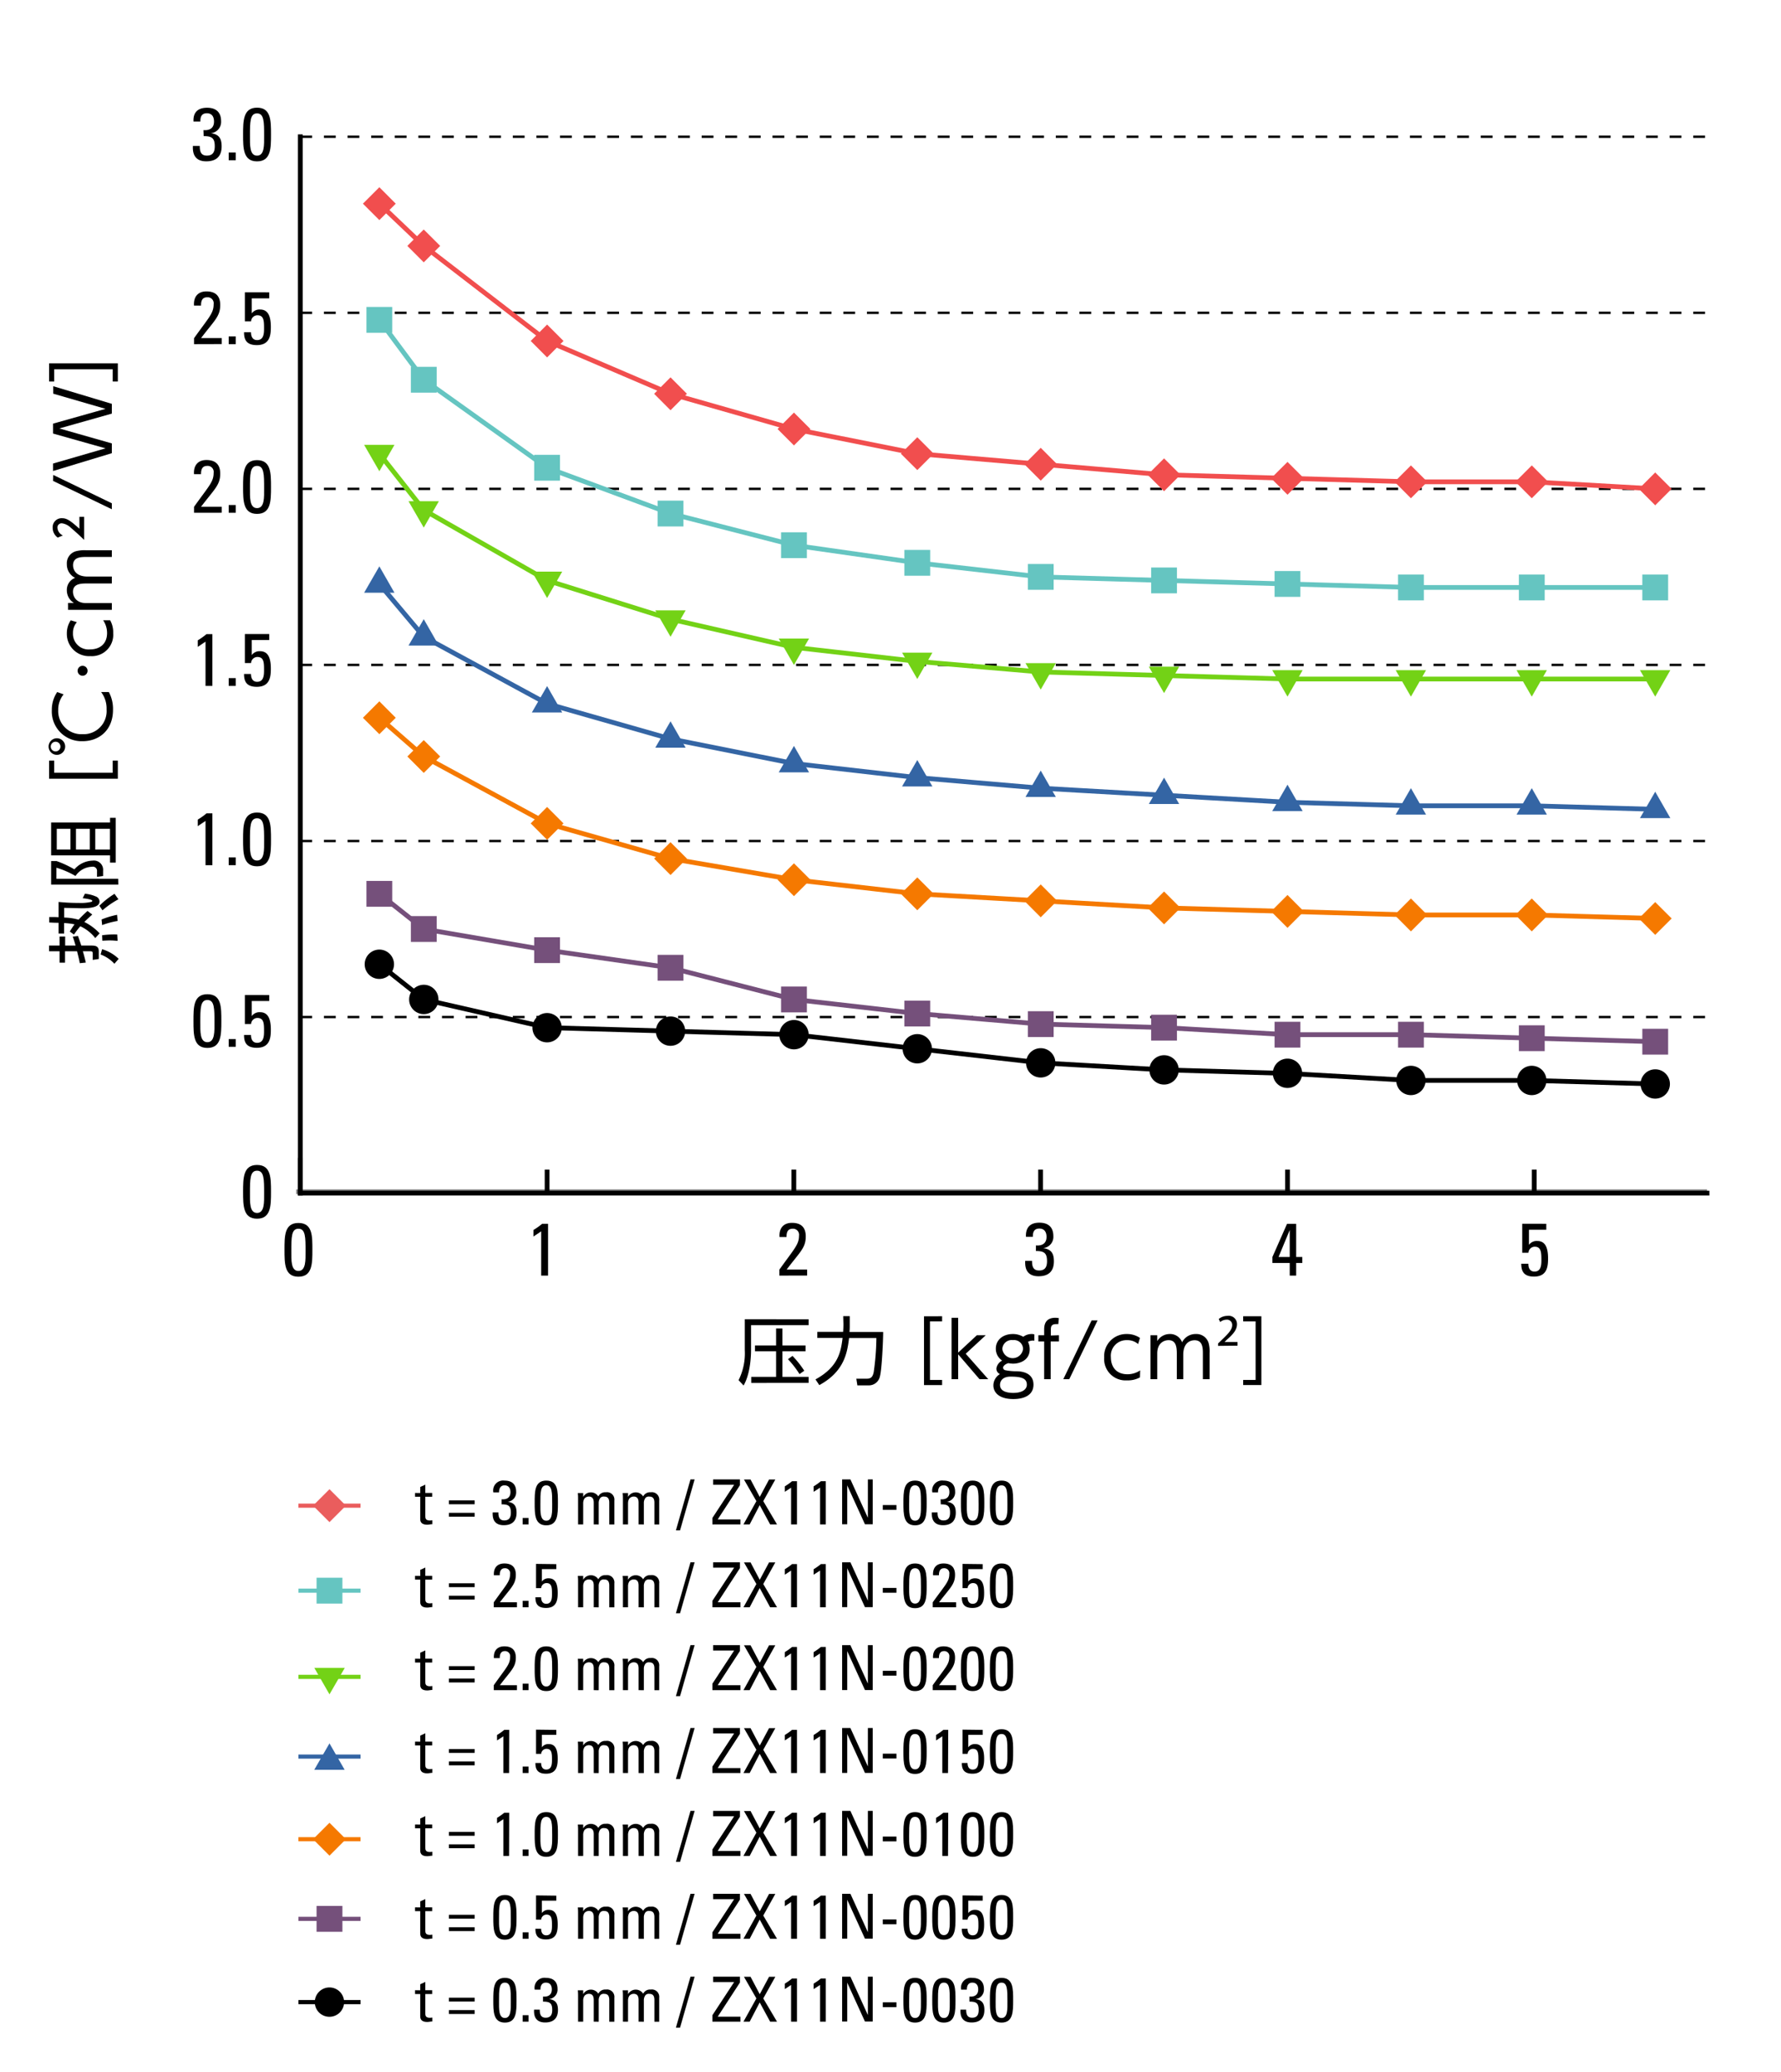 <svg xmlns="http://www.w3.org/2000/svg" viewBox="0 0 430 500"><defs><style>.cls-1,.cls-11,.cls-13,.cls-15,.cls-17,.cls-19,.cls-2,.cls-20,.cls-21,.cls-22,.cls-23,.cls-24,.cls-25,.cls-3,.cls-4,.cls-5,.cls-7,.cls-9{fill:none;}.cls-1,.cls-19,.cls-2,.cls-3,.cls-4,.cls-5{stroke:#000;}.cls-1,.cls-2{stroke-linecap:square;}.cls-1,.cls-19,.cls-2,.cls-20,.cls-21,.cls-22,.cls-23,.cls-24,.cls-25,.cls-3,.cls-4{stroke-miterlimit:10;}.cls-1,.cls-11,.cls-13,.cls-15,.cls-17,.cls-2,.cls-3,.cls-5,.cls-7,.cls-9{stroke-width:1.15px;}.cls-1{opacity:0.5;}.cls-4{stroke-width:0.57px;stroke-dasharray:2.85 2.85;}.cls-11,.cls-13,.cls-15,.cls-17,.cls-5,.cls-7,.cls-9{stroke-linejoin:bevel;}.cls-10,.cls-12,.cls-14,.cls-18,.cls-26,.cls-6{fill-rule:evenodd;}.cls-20,.cls-7{stroke:#75507b;}.cls-8{fill:#75507b;}.cls-21,.cls-9{stroke:#f57900;}.cls-10{fill:#f57900;}.cls-11,.cls-22{stroke:#3465a4;}.cls-12{fill:#3465a4;}.cls-13,.cls-23{stroke:#73d216;}.cls-14{fill:#73d216;}.cls-15,.cls-24{stroke:#65c5c1;}.cls-16{fill:#65c5c1;}.cls-17{stroke:#f14e4e;}.cls-18{fill:#f14e4e;}.cls-25{stroke:#ea5d5d;}.cls-26{fill:#ea5d5d;}</style></defs><g id="Graph"><path d="M75.42,301.62c0,3.26,0,6.47-3.37,6.47s-3.36-3.21-3.36-6.47-.06-6.5,3.36-6.5S75.42,298.26,75.42,301.62Zm-5.08.33c0,2.1-.12,4.75,1.71,4.75s1.72-2.65,1.72-4.75c0-3.37,0-5.44-1.72-5.44S70.34,298.58,70.34,302Z"/><path d="M132.32,307.82h-1.66V297.14l-1.87,1.26v-1.58a17.53,17.53,0,0,0,2.11-1.5h1.42Z"/><path d="M250.11,300.54c1.49.13,2.56-.47,2.56-2.07,0-1.13-.51-2-1.73-2-1.37,0-1.59,1-1.57,2h-1.66c-.12-2.12.9-3.42,3.23-3.42,2.12,0,3.38,1.06,3.38,3.24a2.73,2.73,0,0,1-2.47,2.9v0c2,.27,2.6,1.31,2.6,3.19,0,2.43-1.32,3.6-3.71,3.6-3.49,0-3.22-3-3.22-3.71h1.65c0,1.24.22,2.32,1.71,2.32s1.91-.92,1.91-2.25c0-2-.75-2.45-2.68-2.45Z"/><path d="M188.17,307.82v-1.44c3.66-5.12,4.74-6.05,4.74-8.21a1.45,1.45,0,0,0-1.55-1.66c-1.25,0-1.48,1-1.46,2h-1.69c-.15-2.07.9-3.42,3-3.42s3.33,1,3.33,3.28c0,2.79-1.4,3.73-4.62,8h4.95v1.44Z"/><path d="M307.21,304.77v-1.44l3.53-8h2.2v8h1.48v1.44h-1.48v3.05h-1.55v-3.05Zm4.18-1.44v-6.5h0l-2.7,6.5Z"/><path d="M373.33,295.32v1.44h-4.18v3.64l0,0a2.29,2.29,0,0,1,2-.93c1.78,0,2.61,1.33,2.61,4.21,0,2-.25,4.38-3.39,4.38-2.59,0-3.08-1.43-3.08-3.1H369c0,1,.38,1.89,1.48,1.89,1.56,0,1.67-1.53,1.67-2.76,0-1.81-.05-3.24-1.6-3.24a1.54,1.54,0,0,0-1.53,1.46h-1.5v-7Z"/><path d="M53.44,246.42c0,3.26,0,6.46-3.37,6.46s-3.36-3.2-3.36-6.46-.06-6.5,3.36-6.5S53.44,243.05,53.44,246.42Zm-5.08.32c0,2.11-.12,4.76,1.71,4.76s1.71-2.65,1.71-4.76c0-3.36,0-5.43-1.71-5.43S48.36,243.38,48.36,246.74Z"/><path d="M56.91,252.61H55.22v-1.87h1.69Z"/><path d="M65,240.12v1.44H60.78v3.64l0,0a2.29,2.29,0,0,1,2-.94c1.78,0,2.61,1.34,2.61,4.22,0,2-.25,4.37-3.39,4.37-2.59,0-3.08-1.42-3.08-3.09H60.6c0,1,.38,1.89,1.48,1.89,1.56,0,1.67-1.53,1.67-2.76,0-1.82,0-3.24-1.6-3.24a1.54,1.54,0,0,0-1.53,1.46h-1.5v-7Z"/><path d="M65.43,287.62c0,3.26,0,6.47-3.37,6.47s-3.37-3.21-3.37-6.47,0-6.5,3.37-6.5S65.43,284.26,65.43,287.62Zm-5.08.33c0,2.1-.13,4.75,1.71,4.75s1.71-2.65,1.71-4.75c0-3.37,0-5.44-1.71-5.44S60.35,284.58,60.35,288Z"/><path d="M51.28,208.78H49.62V198.1l-1.87,1.26v-1.58a16.19,16.19,0,0,0,2.11-1.5h1.42Z"/><path d="M56.91,208.78H55.22V206.9h1.69Z"/><path d="M65.43,202.58c0,3.26,0,6.47-3.37,6.47s-3.37-3.21-3.37-6.47,0-6.5,3.37-6.5S65.43,199.22,65.43,202.58Zm-5.08.33c0,2.1-.13,4.75,1.71,4.75s1.71-2.65,1.71-4.75c0-3.37,0-5.44-1.71-5.44S60.35,199.54,60.35,202.91Z"/><path d="M51.28,165.52H49.62V154.84l-1.87,1.26v-1.58a16.19,16.19,0,0,0,2.11-1.5h1.42Z"/><path d="M56.91,165.52H55.22v-1.88h1.69Z"/><path d="M65,153v1.44H60.78v3.64l0,0a2.31,2.31,0,0,1,2-.93c1.78,0,2.61,1.33,2.61,4.21,0,2-.25,4.38-3.39,4.38-2.59,0-3.08-1.42-3.08-3.1H60.6c0,1,.38,1.89,1.48,1.89,1.56,0,1.67-1.53,1.67-2.75,0-1.82,0-3.24-1.6-3.24A1.53,1.53,0,0,0,60.62,160h-1.5v-7Z"/><path d="M46.85,123.74V122.3c3.65-5.12,4.73-6,4.73-8.21A1.45,1.45,0,0,0,50,112.43c-1.25,0-1.48,1-1.46,2h-1.7c-.14-2.07.91-3.42,3-3.42s3.33,1,3.33,3.28c0,2.79-1.4,3.73-4.63,8h5v1.44Z"/><path d="M56.91,123.74H55.22v-1.87h1.69Z"/><path d="M65.43,117.54c0,3.26,0,6.47-3.37,6.47s-3.37-3.21-3.37-6.47,0-6.5,3.37-6.5S65.43,114.18,65.43,117.54Zm-5.08.33c0,2.1-.13,4.75,1.71,4.75s1.71-2.65,1.71-4.75c0-3.37,0-5.44-1.71-5.44S60.35,114.5,60.35,117.87Z"/><path d="M46.85,83.05V81.61c3.65-5.11,4.73-6,4.73-8.21A1.45,1.45,0,0,0,50,71.74c-1.25,0-1.48,1-1.46,2h-1.7c-.14-2.07.91-3.42,3-3.42s3.33,1,3.33,3.27c0,2.79-1.4,3.73-4.63,8h5v1.44Z"/><path d="M56.91,83.05H55.22V81.18h1.69Z"/><path d="M65,70.55V72H60.78v3.63l0,0a2.29,2.29,0,0,1,2-.94c1.78,0,2.61,1.33,2.61,4.22,0,2-.25,4.37-3.39,4.37-2.59,0-3.08-1.42-3.08-3.1H60.6c0,1,.38,1.89,1.48,1.89,1.56,0,1.67-1.53,1.67-2.75,0-1.82,0-3.24-1.6-3.24a1.54,1.54,0,0,0-1.53,1.46h-1.5v-7Z"/><path d="M49.12,31.4c1.49.12,2.55-.47,2.55-2.07,0-1.14-.5-2-1.72-2-1.37,0-1.59,1-1.57,2H46.72C46.6,27.27,47.62,26,50,26c2.12,0,3.38,1.06,3.38,3.24a2.73,2.73,0,0,1-2.47,2.9v0c2,.27,2.6,1.32,2.6,3.19,0,2.43-1.32,3.6-3.71,3.6-3.5,0-3.23-3-3.23-3.71h1.66c0,1.24.22,2.33,1.71,2.33s1.91-.92,1.91-2.26c0-2-.76-2.44-2.68-2.44Z"/><path d="M56.91,38.67H55.22V36.8h1.69Z"/><path d="M65.43,32.48c0,3.26,0,6.46-3.37,6.46s-3.37-3.2-3.37-6.46,0-6.5,3.37-6.5S65.43,29.11,65.43,32.48Zm-5.08.32c0,2.11-.13,4.76,1.71,4.76s1.71-2.65,1.71-4.76c0-3.36,0-5.44-1.71-5.44S60.35,29.44,60.35,32.8Z"/><line class="cls-1" x1="72.08" y1="287.59" x2="411.58" y2="287.59"/><line class="cls-2" x1="72.51" y1="287.92" x2="412.14" y2="287.92"/><line class="cls-3" x1="72.51" y1="287.92" x2="72.51" y2="279.42"/><line class="cls-3" x1="132.09" y1="287.92" x2="132.09" y2="282.25"/><line class="cls-3" x1="191.66" y1="287.92" x2="191.66" y2="282.25"/><line class="cls-3" x1="251.24" y1="287.92" x2="251.24" y2="282.25"/><line class="cls-3" x1="310.85" y1="287.92" x2="310.85" y2="282.25"/><line class="cls-3" x1="370.42" y1="287.92" x2="370.42" y2="282.25"/><line class="cls-2" x1="72.51" y1="287.92" x2="72.51" y2="33"/><line class="cls-4" x1="72.51" y1="245.43" x2="412.14" y2="245.43"/><line class="cls-4" x1="72.51" y1="202.95" x2="412.14" y2="202.95"/><line class="cls-4" x1="72.51" y1="160.46" x2="412.14" y2="160.46"/><line class="cls-4" x1="72.51" y1="117.97" x2="412.14" y2="117.97"/><line class="cls-4" x1="72.51" y1="75.49" x2="412.14" y2="75.49"/><line class="cls-4" x1="72.51" y1="33" x2="412.14" y2="33"/><polyline class="cls-5" points="91.59 232.69 102.31 241.18 132.09 247.98 161.89 248.83 191.69 249.68 221.47 253.08 251.27 256.48 281.05 258.18 310.85 259.03 340.65 260.73 369.83 260.73 399.63 261.58"/><path class="cls-6" d="M88.05,232.69a3.54,3.54,0,1,1,3.54,3.54,3.52,3.52,0,0,1-3.54-3.54Z"/><path class="cls-6" d="M98.78,241.18a3.54,3.54,0,1,1,3.53,3.54,3.53,3.53,0,0,1-3.53-3.54Z"/><path class="cls-6" d="M128.55,248a3.54,3.54,0,1,1,3.54,3.54,3.52,3.52,0,0,1-3.54-3.54Z"/><path class="cls-6" d="M158.35,248.83a3.54,3.54,0,1,1,3.54,3.54,3.53,3.53,0,0,1-3.54-3.54Z"/><path class="cls-6" d="M188.16,249.68a3.54,3.54,0,1,1,3.53,3.54,3.52,3.52,0,0,1-3.53-3.54Z"/><path class="cls-6" d="M217.93,253.08a3.54,3.54,0,1,1,3.54,3.54,3.52,3.52,0,0,1-3.54-3.54Z"/><path class="cls-6" d="M247.73,256.48a3.54,3.54,0,1,1,3.54,3.54,3.52,3.52,0,0,1-3.54-3.54Z"/><path class="cls-6" d="M277.51,258.18a3.54,3.54,0,1,1,3.53,3.54,3.52,3.52,0,0,1-3.53-3.54Z"/><path class="cls-6" d="M307.31,259a3.54,3.54,0,1,1,3.54,3.54,3.52,3.52,0,0,1-3.54-3.54Z"/><path class="cls-6" d="M337.11,260.73a3.54,3.54,0,1,1,3.54,3.54,3.52,3.52,0,0,1-3.54-3.54Z"/><path class="cls-6" d="M366.29,260.73a3.54,3.54,0,1,1,3.54,3.54,3.52,3.52,0,0,1-3.54-3.54Z"/><path class="cls-6" d="M396.1,261.58a3.54,3.54,0,1,1,3.53,3.54,3.52,3.52,0,0,1-3.53-3.54Z"/><polyline class="cls-7" points="91.59 215.69 102.31 224.19 132.09 229.29 161.89 233.54 191.69 241.18 221.47 244.58 251.27 247.13 281.05 247.98 310.85 249.68 340.65 249.68 369.83 250.53 399.63 251.38"/><rect class="cls-8" x="88.47" y="212.58" width="6.23" height="6.23"/><rect class="cls-8" x="99.2" y="221.07" width="6.23" height="6.23"/><rect class="cls-8" x="128.97" y="226.17" width="6.23" height="6.23"/><rect class="cls-8" x="158.78" y="230.42" width="6.23" height="6.23"/><rect class="cls-8" x="188.58" y="238.07" width="6.23" height="6.23"/><rect class="cls-8" x="218.35" y="241.47" width="6.23" height="6.23"/><rect class="cls-8" x="248.16" y="244.02" width="6.23" height="6.23"/><rect class="cls-8" x="277.93" y="244.87" width="6.23" height="6.23"/><rect class="cls-8" x="307.73" y="246.57" width="6.23" height="6.23"/><rect class="cls-8" x="337.54" y="246.57" width="6.23" height="6.23"/><rect class="cls-8" x="366.72" y="247.42" width="6.23" height="6.23"/><rect class="cls-8" x="396.52" y="248.26" width="6.23" height="6.23"/><polyline class="cls-9" points="91.59 173.21 102.31 182.55 132.09 198.7 161.89 207.19 191.69 212.29 221.47 215.69 251.27 217.39 281.05 219.09 310.85 219.94 340.65 220.79 369.83 220.79 399.63 221.64"/><polygon class="cls-10" points="91.59 169.24 95.55 173.21 91.59 177.17 87.62 173.21 91.59 169.24 91.59 169.24"/><polygon class="cls-10" points="102.31 178.59 106.28 182.55 102.31 186.52 98.35 182.55 102.31 178.59 102.31 178.59"/><polygon class="cls-10" points="132.09 194.73 136.05 198.7 132.09 202.66 128.13 198.7 132.09 194.73 132.09 194.73"/><polygon class="cls-10" points="161.89 203.23 165.85 207.19 161.89 211.16 157.93 207.19 161.89 203.23 161.89 203.23"/><polygon class="cls-10" points="191.69 208.33 195.66 212.29 191.69 216.26 187.73 212.29 191.69 208.33 191.69 208.33"/><polygon class="cls-10" points="221.47 211.73 225.43 215.69 221.47 219.66 217.5 215.69 221.47 211.73 221.47 211.73"/><polygon class="cls-10" points="251.27 213.43 255.23 217.39 251.27 221.36 247.31 217.39 251.27 213.43 251.27 213.43"/><polygon class="cls-10" points="281.05 215.13 285.01 219.09 281.05 223.06 277.08 219.09 281.05 215.13 281.05 215.13"/><polygon class="cls-10" points="310.85 215.97 314.81 219.94 310.85 223.91 306.88 219.94 310.85 215.97 310.85 215.97"/><polygon class="cls-10" points="340.65 216.82 344.61 220.79 340.65 224.76 336.69 220.79 340.65 216.82 340.65 216.82"/><polygon class="cls-10" points="369.83 216.82 373.79 220.79 369.83 224.76 365.87 220.79 369.83 216.82 369.83 216.82"/><polygon class="cls-10" points="399.63 217.68 403.6 221.64 399.63 225.6 395.67 221.64 399.63 217.68 399.63 217.68"/><polyline class="cls-11" points="91.59 140.92 102.31 153.66 132.09 169.81 161.89 178.3 191.69 184.25 221.47 187.65 251.27 190.2 281.05 191.9 310.85 193.6 340.65 194.45 369.83 194.45 399.63 195.3"/><polygon class="cls-12" points="91.59 136.67 95.24 143.04 87.91 143.04 91.59 136.67 91.59 136.67"/><polygon class="cls-12" points="102.31 149.41 105.96 155.79 98.63 155.79 102.31 149.41 102.31 149.41"/><polygon class="cls-12" points="132.09 165.56 135.74 171.93 128.41 171.93 132.09 165.56 132.09 165.56"/><polygon class="cls-12" points="161.89 174.06 165.54 180.43 158.21 180.43 161.89 174.06 161.89 174.06"/><polygon class="cls-12" points="191.69 180 195.34 186.38 188.01 186.38 191.69 180 191.69 180"/><polygon class="cls-12" points="221.47 183.4 225.12 189.78 217.79 189.78 221.47 183.4 221.47 183.4"/><polygon class="cls-12" points="251.27 185.95 254.92 192.32 247.59 192.32 251.27 185.95 251.27 185.95"/><polygon class="cls-12" points="281.05 187.65 284.7 194.02 277.37 194.02 281.05 187.65 281.05 187.65"/><polygon class="cls-12" points="310.85 189.35 314.5 195.72 307.17 195.72 310.85 189.35 310.85 189.35"/><polygon class="cls-12" points="340.65 190.2 344.3 196.57 336.97 196.57 340.65 190.2 340.65 190.2"/><polygon class="cls-12" points="369.83 190.2 373.48 196.57 366.15 196.57 369.83 190.2 369.83 190.2"/><polygon class="cls-12" points="399.63 191.05 403.28 197.42 395.95 197.42 399.63 191.05 399.63 191.05"/><polyline class="cls-13" points="91.59 109.48 102.31 123.07 132.09 140.07 161.89 149.41 191.69 156.21 221.47 159.61 251.27 162.16 281.05 163.01 310.85 163.86 340.65 163.86 369.83 163.86 399.63 163.86"/><polygon class="cls-14" points="91.59 113.72 95.24 107.35 87.91 107.35 91.59 113.72 91.59 113.72"/><polygon class="cls-14" points="102.31 127.32 105.96 120.95 98.63 120.95 102.31 127.32 102.31 127.32"/><polygon class="cls-14" points="132.09 144.31 135.74 137.94 128.41 137.94 132.09 144.31 132.09 144.31"/><polygon class="cls-14" points="161.89 153.66 165.54 147.29 158.21 147.29 161.89 153.66 161.89 153.66"/><polygon class="cls-14" points="191.69 160.46 195.34 154.09 188.01 154.09 191.69 160.46 191.69 160.46"/><polygon class="cls-14" points="221.47 163.86 225.12 157.49 217.79 157.49 221.47 163.86 221.47 163.86"/><polygon class="cls-14" points="251.27 166.41 254.92 160.03 247.59 160.03 251.27 166.41 251.27 166.41"/><polygon class="cls-14" points="281.05 167.26 284.7 160.88 277.37 160.88 281.05 167.26 281.05 167.26"/><polygon class="cls-14" points="310.85 168.11 314.5 161.73 307.17 161.73 310.85 168.11 310.85 168.11"/><polygon class="cls-14" points="340.65 168.11 344.3 161.73 336.97 161.73 340.65 168.11 340.65 168.11"/><polygon class="cls-14" points="369.83 168.11 373.48 161.73 366.15 161.73 369.83 168.11 369.83 168.11"/><polygon class="cls-14" points="399.63 168.11 403.28 161.73 395.95 161.73 399.63 168.11 399.63 168.11"/><polyline class="cls-15" points="91.59 77.19 102.31 91.63 132.09 112.88 161.89 123.92 191.69 131.57 221.47 135.82 251.27 139.22 281.05 140.07 310.85 140.92 340.65 141.76 369.83 141.76 399.63 141.76"/><rect class="cls-16" x="88.47" y="74.07" width="6.23" height="6.23"/><rect class="cls-16" x="99.2" y="88.52" width="6.23" height="6.23"/><rect class="cls-16" x="128.97" y="109.76" width="6.23" height="6.23"/><rect class="cls-16" x="158.78" y="120.81" width="6.23" height="6.23"/><rect class="cls-16" x="188.58" y="128.45" width="6.23" height="6.23"/><rect class="cls-16" x="218.35" y="132.7" width="6.23" height="6.23"/><rect class="cls-16" x="248.16" y="136.1" width="6.23" height="6.23"/><rect class="cls-16" x="277.93" y="136.95" width="6.23" height="6.23"/><rect class="cls-16" x="307.73" y="137.8" width="6.23" height="6.23"/><rect class="cls-16" x="337.54" y="138.65" width="6.23" height="6.23"/><rect class="cls-16" x="366.72" y="138.65" width="6.23" height="6.23"/><rect class="cls-16" x="396.52" y="138.65" width="6.23" height="6.23"/><polyline class="cls-17" points="91.59 49.15 102.31 59.34 132.09 82.28 161.89 95.03 191.69 103.53 221.47 109.48 251.27 112.03 281.05 114.57 310.85 115.42 340.65 116.27 369.83 116.27 399.63 117.97"/><polygon class="cls-18" points="91.59 45.18 95.55 49.15 91.59 53.11 87.62 49.15 91.59 45.18 91.59 45.18"/><polygon class="cls-18" points="102.31 55.38 106.28 59.34 102.31 63.31 98.35 59.34 102.31 55.38 102.31 55.38"/><polygon class="cls-18" points="132.09 78.32 136.05 82.28 132.09 86.25 128.13 82.28 132.09 78.32 132.09 78.32"/><polygon class="cls-18" points="161.89 91.06 165.85 95.03 161.89 99 157.93 95.03 161.89 91.06 161.89 91.06"/><polygon class="cls-18" points="191.69 99.56 195.66 103.53 191.69 107.49 187.73 103.53 191.69 99.56 191.69 99.56"/><polygon class="cls-18" points="221.47 105.51 225.43 109.48 221.47 113.44 217.5 109.48 221.47 105.51 221.47 105.51"/><polygon class="cls-18" points="251.27 108.06 255.23 112.03 251.27 115.99 247.31 112.03 251.27 108.06 251.27 108.06"/><polygon class="cls-18" points="281.05 110.61 285.01 114.57 281.05 118.54 277.08 114.57 281.05 110.61 281.05 110.61"/><polygon class="cls-18" points="310.85 111.46 314.81 115.42 310.85 119.39 306.88 115.42 310.85 111.46 310.85 111.46"/><polygon class="cls-18" points="340.65 112.31 344.61 116.27 340.65 120.24 336.69 116.27 340.65 112.31 340.65 112.31"/><polygon class="cls-18" points="369.83 112.31 373.79 116.27 369.83 120.24 365.87 116.27 369.83 112.31 369.83 112.31"/><polygon class="cls-18" points="399.63 114.01 403.6 117.97 399.63 121.94 395.67 117.97 399.63 114.01 399.63 114.01"/><line class="cls-19" x1="72.05" y1="483.14" x2="87.05" y2="483.14"/><path class="cls-6" d="M76,483.14a3.54,3.54,0,1,1,3.54,3.54A3.52,3.52,0,0,1,76,483.14Z"/><line class="cls-20" x1="72.05" y1="463.05" x2="87.05" y2="463.05"/><rect class="cls-8" x="76.43" y="459.93" width="6.24" height="6.24"/><line class="cls-21" x1="72.04" y1="443.83" x2="87.04" y2="443.83"/><polygon class="cls-10" points="79.55 439.86 83.52 443.83 79.55 447.8 75.58 443.83 79.55 439.86 79.55 439.86"/><line class="cls-22" x1="72.05" y1="423.89" x2="87.05" y2="423.89"/><polygon class="cls-12" points="79.55 420.7 83.21 427.08 75.87 427.08 79.55 420.7 79.55 420.7"/><line class="cls-23" x1="87.05" y1="404.65" x2="72.05" y2="404.65"/><polygon class="cls-14" points="79.55 408.87 75.89 402.49 83.24 402.49 79.55 408.87 79.55 408.87"/><line class="cls-24" x1="72.05" y1="383.85" x2="87.05" y2="383.85"/><rect class="cls-16" x="76.43" y="380.73" width="6.24" height="6.24"/><line class="cls-25" x1="72.04" y1="363.34" x2="87.04" y2="363.34"/><polygon class="cls-26" points="79.55 359.37 83.52 363.34 79.55 367.31 75.58 363.34 79.55 359.37 79.55 359.37"/><path d="M101.46,360.29v-1.46l1.23-.56v2h1.65v.92h-1.65v4.64c0,.48,0,1.09,1.12,1.09l.56-.06v.95c-.41,0-.81.12-1.22.12-1.17,0-1.69-.48-1.69-1.35v-5.39h-1.25v-.92Z"/><path d="M114.6,363h-6.21v-.93h6.21Zm0,3h-6.21v-.93h6.21Z"/><path d="M121.11,361.8c1.24.1,2.13-.39,2.13-1.73,0-.94-.42-1.63-1.44-1.63s-1.32.85-1.31,1.69h-1.38a2.4,2.4,0,0,1,2.69-2.84c1.77,0,2.82.88,2.82,2.69a2.28,2.28,0,0,1-2.06,2.42v0c1.64.22,2.16,1.09,2.16,2.65,0,2-1.09,3-3.09,3-2.91,0-2.68-2.5-2.68-3.09h1.38c0,1,.18,1.94,1.42,1.94s1.59-.77,1.59-1.88c0-1.67-.63-2-2.23-2Z"/><path d="M127.6,367.86h-1.41V366.3h1.41Z"/><path d="M134.7,362.7c0,2.71,0,5.38-2.81,5.38s-2.8-2.67-2.8-5.38-.05-5.41,2.8-5.41S134.7,359.89,134.7,362.7Zm-4.23.27c0,1.75-.11,4,1.42,4s1.43-2.21,1.43-4c0-2.8,0-4.53-1.43-4.53S130.47,360.17,130.47,363Z"/><path d="M143.35,367.86v-5.25c0-.77-.21-1.47-1.2-1.47a1.41,1.41,0,0,0-1.06.51,2.19,2.19,0,0,0-.29,1.11v5.1h-1.23v-6c0-.53,0-1.05-.07-1.57h1.3v.94h0a2.13,2.13,0,0,1,3.66-.12,1.82,1.82,0,0,1,1.8-1,1.79,1.79,0,0,1,2.07,2v5.76h-1.23v-5.25c0-.77-.21-1.47-1.2-1.47a1.12,1.12,0,0,0-.93.28,2,2,0,0,0-.42,1.34v5.1Z"/><path d="M154.18,367.86v-5.25c0-.77-.21-1.47-1.2-1.47a1.41,1.41,0,0,0-1.06.51,2.19,2.19,0,0,0-.29,1.11v5.1H150.4v-6c0-.53,0-1.05-.07-1.57h1.3v.94h0a2.13,2.13,0,0,1,3.66-.12,1.82,1.82,0,0,1,1.8-1,1.79,1.79,0,0,1,2.07,2v5.76H158v-5.25c0-.77-.21-1.47-1.2-1.47a1.12,1.12,0,0,0-.93.28,2,2,0,0,0-.42,1.34v5.1Z"/><path d="M164.19,369.3h-1L166.71,357h1Z"/><path d="M178.65,358.41l-5.37,8.25h5.49v1.2H172V366.3l5.25-8v0h-5.07V357h6.47Z"/><path d="M187.6,367.86h-1.66l-2.52-4.64L181,367.86h-1.5l3.12-5.61-3-5.22h1.59l2.22,4.2,2.25-4.2h1.51l-2.91,5.22Z"/><path d="M192.42,367.86H191V359L189.48,360v-1.32a14.06,14.06,0,0,0,1.75-1.24h1.19Z"/><path d="M199.38,367.86H198V359L196.44,360v-1.32a14.06,14.06,0,0,0,1.75-1.24h1.19Z"/><path d="M210.71,357v10.83h-1.88l-4.28-9.39h0v9.39h-1.23V357h2l4.22,9.27h0V357Z"/><path d="M213.14,363.19h3.3v1.16h-3.3Z"/><path d="M223.73,362.7c0,2.71,0,5.38-2.8,5.38s-2.81-2.67-2.81-5.38,0-5.41,2.81-5.41S223.73,359.89,223.73,362.7Zm-4.23.27c0,1.75-.1,4,1.43,4s1.42-2.21,1.42-4c0-2.8,0-4.53-1.42-4.53S219.5,360.17,219.5,363Z"/><path d="M227.09,361.8c1.25.1,2.13-.39,2.13-1.73,0-.94-.42-1.63-1.44-1.63s-1.32.85-1.3,1.69H225.1a2.39,2.39,0,0,1,2.68-2.84c1.77,0,2.82.88,2.82,2.69a2.27,2.27,0,0,1-2,2.42v0c1.63.22,2.16,1.09,2.16,2.65,0,2-1.1,3-3.09,3-2.91,0-2.69-2.5-2.69-3.09h1.38c0,1,.18,1.94,1.43,1.94s1.59-.77,1.59-1.88c0-1.67-.63-2-2.24-2Z"/><path d="M237.65,362.7c0,2.71,0,5.38-2.8,5.38S232,365.41,232,362.7s0-5.41,2.81-5.41S237.65,359.89,237.65,362.7Zm-4.23.27c0,1.75-.1,4,1.43,4s1.42-2.21,1.42-4c0-2.8,0-4.53-1.42-4.53S233.42,360.17,233.42,363Z"/><path d="M244.61,362.7c0,2.71,0,5.38-2.8,5.38S239,365.41,239,362.7s0-5.41,2.81-5.41S244.61,359.89,244.61,362.7Zm-4.23.27c0,1.75-.1,4,1.43,4s1.42-2.21,1.42-4c0-2.8,0-4.53-1.42-4.53S240.38,360.17,240.38,363Z"/><path d="M101.46,380.29v-1.46l1.23-.56v2h1.65v.92h-1.65v4.64c0,.48,0,1.09,1.12,1.09l.56-.06v.95c-.41,0-.81.12-1.22.12-1.17,0-1.69-.48-1.69-1.35v-5.39h-1.25v-.92Z"/><path d="M114.6,383h-6.21v-.93h6.21Zm0,3h-6.21v-.93h6.21Z"/><path d="M119.22,387.86v-1.2c3-4.26,3.94-5,3.94-6.84a1.21,1.21,0,0,0-1.29-1.38c-1,0-1.23.85-1.21,1.69h-1.41c-.12-1.72.75-2.84,2.52-2.84s2.77.85,2.77,2.72c0,2.33-1.17,3.11-3.85,6.65h4.12v1.2Z"/><path d="M127.6,387.86h-1.41V386.3h1.41Z"/><path d="M134.31,377.45v1.2h-3.48v3l0,0a1.9,1.9,0,0,1,1.65-.78c1.48,0,2.17,1.11,2.17,3.51,0,1.66-.21,3.64-2.82,3.64-2.16,0-2.56-1.18-2.56-2.58h1.38c0,.81.31,1.58,1.23,1.58,1.3,0,1.39-1.28,1.39-2.3,0-1.51,0-2.7-1.33-2.7a1.29,1.29,0,0,0-1.28,1.22h-1.24v-5.85Z"/><path d="M143.35,387.86v-5.25c0-.77-.21-1.47-1.2-1.47a1.41,1.41,0,0,0-1.06.51,2.19,2.19,0,0,0-.29,1.11v5.1h-1.23v-6c0-.53,0-1.05-.07-1.57h1.3v.94h0a2.13,2.13,0,0,1,3.66-.12,1.82,1.82,0,0,1,1.8-1,1.79,1.79,0,0,1,2.07,2v5.76h-1.23v-5.25c0-.77-.21-1.47-1.2-1.47a1.12,1.12,0,0,0-.93.28,2,2,0,0,0-.42,1.34v5.1Z"/><path d="M154.18,387.86v-5.25c0-.77-.21-1.47-1.2-1.47a1.41,1.41,0,0,0-1.06.51,2.19,2.19,0,0,0-.29,1.11v5.1H150.4v-6c0-.53,0-1.05-.07-1.57h1.3v.94h0a2.13,2.13,0,0,1,3.66-.12,1.82,1.82,0,0,1,1.8-1,1.79,1.79,0,0,1,2.07,2v5.76H158v-5.25c0-.77-.21-1.47-1.2-1.47a1.12,1.12,0,0,0-.93.28,2,2,0,0,0-.42,1.34v5.1Z"/><path d="M164.19,389.3h-1L166.71,377h1Z"/><path d="M178.65,378.41l-5.37,8.25h5.49v1.2H172V386.3l5.25-8v0h-5.07V377h6.47Z"/><path d="M187.6,387.86h-1.66l-2.52-4.64L181,387.86h-1.5l3.12-5.61-3-5.22h1.59l2.22,4.2,2.25-4.2h1.51l-2.91,5.22Z"/><path d="M192.42,387.86H191V379L189.48,380v-1.32a14.06,14.06,0,0,0,1.75-1.24h1.19Z"/><path d="M199.38,387.86H198V379L196.44,380v-1.32a14.06,14.06,0,0,0,1.75-1.24h1.19Z"/><path d="M210.71,377v10.83h-1.88l-4.28-9.39h0v9.39h-1.23V377h2l4.22,9.27h0V377Z"/><path d="M213.14,383.19h3.3v1.16h-3.3Z"/><path d="M223.73,382.7c0,2.71,0,5.38-2.8,5.38s-2.81-2.67-2.81-5.38,0-5.41,2.81-5.41S223.73,379.89,223.73,382.7Zm-4.23.27c0,1.75-.1,4,1.43,4s1.42-2.21,1.42-4c0-2.8,0-4.53-1.42-4.53S219.5,380.17,219.5,383Z"/><path d="M225.2,387.86v-1.2c3.05-4.26,4-5,4-6.84a1.21,1.21,0,0,0-1.29-1.38c-1,0-1.23.85-1.22,1.69h-1.41c-.12-1.72.75-2.84,2.52-2.84s2.78.85,2.78,2.72c0,2.33-1.17,3.11-3.86,6.65h4.13v1.2Z"/><path d="M237.26,377.45v1.2h-3.48v3l0,0a1.93,1.93,0,0,1,1.65-.78c1.49,0,2.18,1.11,2.18,3.51,0,1.66-.21,3.64-2.82,3.64-2.16,0-2.57-1.18-2.57-2.58h1.38c0,.81.32,1.58,1.23,1.58,1.31,0,1.4-1.28,1.4-2.3,0-1.51,0-2.7-1.34-2.7a1.28,1.28,0,0,0-1.27,1.22H232.4v-5.85Z"/><path d="M244.61,382.7c0,2.71,0,5.38-2.8,5.38S239,385.41,239,382.7s0-5.41,2.81-5.41S244.61,379.89,244.61,382.7Zm-4.23.27c0,1.75-.1,4,1.43,4s1.42-2.21,1.42-4c0-2.8,0-4.53-1.42-4.53S240.38,380.17,240.38,383Z"/><path d="M101.46,400.29v-1.46l1.23-.56v2h1.65v.92h-1.65v4.64c0,.48,0,1.09,1.12,1.09l.56-.06v.95c-.41,0-.81.12-1.22.12-1.17,0-1.69-.48-1.69-1.35v-5.39h-1.25v-.92Z"/><path d="M114.6,403h-6.21v-.93h6.21Zm0,3h-6.21v-.93h6.21Z"/><path d="M119.22,407.86v-1.2c3-4.26,3.94-5,3.94-6.84a1.21,1.21,0,0,0-1.29-1.38c-1,0-1.23.85-1.21,1.69h-1.41c-.12-1.72.75-2.84,2.52-2.84s2.77.85,2.77,2.72c0,2.33-1.17,3.11-3.85,6.65h4.12v1.2Z"/><path d="M127.6,407.86h-1.41V406.3h1.41Z"/><path d="M134.7,402.7c0,2.71,0,5.38-2.81,5.38s-2.8-2.67-2.8-5.38-.05-5.41,2.8-5.41S134.7,399.89,134.7,402.7Zm-4.23.27c0,1.75-.11,4,1.42,4s1.43-2.21,1.43-4c0-2.8,0-4.53-1.43-4.53S130.47,400.17,130.47,403Z"/><path d="M143.35,407.86v-5.25c0-.77-.21-1.47-1.2-1.47a1.41,1.41,0,0,0-1.06.51,2.19,2.19,0,0,0-.29,1.11v5.1h-1.23v-6c0-.53,0-1.05-.07-1.57h1.3v.94h0a2.13,2.13,0,0,1,3.66-.12,1.82,1.82,0,0,1,1.8-1,1.79,1.79,0,0,1,2.07,2v5.76h-1.23v-5.25c0-.77-.21-1.47-1.2-1.47a1.12,1.12,0,0,0-.93.28,2,2,0,0,0-.42,1.34v5.1Z"/><path d="M154.18,407.86v-5.25c0-.77-.21-1.47-1.2-1.47a1.41,1.41,0,0,0-1.06.51,2.19,2.19,0,0,0-.29,1.11v5.1H150.4v-6c0-.53,0-1.05-.07-1.57h1.3v.94h0a2.13,2.13,0,0,1,3.66-.12,1.82,1.82,0,0,1,1.8-1,1.79,1.79,0,0,1,2.07,2v5.76H158v-5.25c0-.77-.21-1.47-1.2-1.47a1.12,1.12,0,0,0-.93.28,2,2,0,0,0-.42,1.34v5.1Z"/><path d="M164.19,409.3h-1L166.71,397h1Z"/><path d="M178.65,398.41l-5.37,8.25h5.49v1.2H172V406.3l5.25-8v0h-5.07V397h6.47Z"/><path d="M187.6,407.86h-1.66l-2.52-4.64L181,407.86h-1.5l3.12-5.61-3-5.22h1.59l2.22,4.2,2.25-4.2h1.51l-2.91,5.22Z"/><path d="M192.42,407.86H191V399L189.48,400v-1.32a14.06,14.06,0,0,0,1.75-1.24h1.19Z"/><path d="M199.38,407.86H198V399L196.44,400v-1.32a14.06,14.06,0,0,0,1.75-1.24h1.19Z"/><path d="M210.71,397v10.83h-1.88l-4.28-9.39h0v9.39h-1.23V397h2l4.22,9.27h0V397Z"/><path d="M213.14,403.19h3.3v1.16h-3.3Z"/><path d="M223.73,402.7c0,2.71,0,5.38-2.8,5.38s-2.81-2.67-2.81-5.38,0-5.41,2.81-5.41S223.73,399.89,223.73,402.7Zm-4.23.27c0,1.75-.1,4,1.43,4s1.42-2.21,1.42-4c0-2.8,0-4.53-1.42-4.53S219.5,400.17,219.5,403Z"/><path d="M225.2,407.86v-1.2c3.05-4.26,4-5,4-6.84a1.21,1.21,0,0,0-1.29-1.38c-1,0-1.23.85-1.22,1.69h-1.41c-.12-1.72.75-2.84,2.52-2.84s2.78.85,2.78,2.72c0,2.33-1.17,3.11-3.86,6.65h4.13v1.2Z"/><path d="M237.65,402.7c0,2.71,0,5.38-2.8,5.38S232,405.41,232,402.7s0-5.41,2.81-5.41S237.65,399.89,237.65,402.7Zm-4.23.27c0,1.75-.1,4,1.43,4s1.42-2.21,1.42-4c0-2.8,0-4.53-1.42-4.53S233.42,400.17,233.42,403Z"/><path d="M244.61,402.7c0,2.71,0,5.38-2.8,5.38S239,405.41,239,402.7s0-5.41,2.81-5.41S244.61,399.89,244.61,402.7Zm-4.23.27c0,1.75-.1,4,1.43,4s1.42-2.21,1.42-4c0-2.8,0-4.53-1.42-4.53S240.38,400.17,240.38,403Z"/><path d="M101.46,420.29v-1.46l1.23-.56v2h1.65v.92h-1.65v4.64c0,.48,0,1.09,1.12,1.09l.56-.06v.95c-.41,0-.81.12-1.22.12-1.17,0-1.69-.48-1.69-1.35v-5.39h-1.25v-.92Z"/><path d="M114.6,423h-6.21v-.93h6.21Zm0,3h-6.21v-.93h6.21Z"/><path d="M122.91,427.86h-1.38V419L120,420v-1.32a14.06,14.06,0,0,0,1.75-1.24h1.19Z"/><path d="M127.6,427.86h-1.41V426.3h1.41Z"/><path d="M134.31,417.45v1.2h-3.48v3l0,0a1.9,1.9,0,0,1,1.65-.78c1.48,0,2.17,1.11,2.17,3.51,0,1.66-.21,3.64-2.82,3.64-2.16,0-2.56-1.18-2.56-2.58h1.38c0,.81.31,1.58,1.23,1.58,1.3,0,1.39-1.28,1.39-2.3,0-1.51,0-2.7-1.33-2.7a1.29,1.29,0,0,0-1.28,1.22h-1.24v-5.85Z"/><path d="M143.35,427.86v-5.25c0-.77-.21-1.47-1.2-1.47a1.41,1.41,0,0,0-1.06.51,2.19,2.19,0,0,0-.29,1.11v5.1h-1.23v-6c0-.53,0-1.05-.07-1.57h1.3v.94h0a2.13,2.13,0,0,1,3.66-.12,1.82,1.82,0,0,1,1.8-1,1.79,1.79,0,0,1,2.07,2v5.76h-1.23v-5.25c0-.77-.21-1.47-1.2-1.47a1.12,1.12,0,0,0-.93.28,2,2,0,0,0-.42,1.34v5.1Z"/><path d="M154.18,427.86v-5.25c0-.77-.21-1.47-1.2-1.47a1.41,1.41,0,0,0-1.06.51,2.19,2.19,0,0,0-.29,1.11v5.1H150.4v-6c0-.53,0-1.05-.07-1.57h1.3v.94h0a2.13,2.13,0,0,1,3.66-.12,1.82,1.82,0,0,1,1.8-1,1.79,1.79,0,0,1,2.07,2v5.76H158v-5.25c0-.77-.21-1.47-1.2-1.47a1.12,1.12,0,0,0-.93.28,2,2,0,0,0-.42,1.34v5.1Z"/><path d="M164.19,429.3h-1L166.71,417h1Z"/><path d="M178.65,418.41l-5.37,8.25h5.49v1.2H172V426.3l5.25-8v0h-5.07V417h6.47Z"/><path d="M187.6,427.86h-1.66l-2.52-4.64L181,427.86h-1.5l3.12-5.61-3-5.22h1.59l2.22,4.2,2.25-4.2h1.51l-2.91,5.22Z"/><path d="M192.42,427.86H191V419L189.48,420v-1.32a14.06,14.06,0,0,0,1.75-1.24h1.19Z"/><path d="M199.38,427.86H198V419L196.44,420v-1.32a14.06,14.06,0,0,0,1.75-1.24h1.19Z"/><path d="M210.71,417v10.83h-1.88l-4.28-9.39h0v9.39h-1.23V417h2l4.22,9.27h0V417Z"/><path d="M213.14,423.19h3.3v1.16h-3.3Z"/><path d="M223.73,422.7c0,2.71,0,5.38-2.8,5.38s-2.81-2.67-2.81-5.38,0-5.41,2.81-5.41S223.73,419.89,223.73,422.7Zm-4.23.27c0,1.75-.1,4,1.43,4s1.42-2.21,1.42-4c0-2.8,0-4.53-1.42-4.53S219.5,420.17,219.5,423Z"/><path d="M228.89,427.86h-1.38V419L226,420v-1.32a13.41,13.41,0,0,0,1.76-1.24h1.18Z"/><path d="M237.26,417.45v1.2h-3.48v3l0,0a1.93,1.93,0,0,1,1.65-.78c1.49,0,2.18,1.11,2.18,3.51,0,1.66-.21,3.64-2.82,3.64-2.16,0-2.57-1.18-2.57-2.58h1.38c0,.81.32,1.58,1.23,1.58,1.31,0,1.4-1.28,1.4-2.3,0-1.51,0-2.7-1.34-2.7a1.28,1.28,0,0,0-1.27,1.22H232.4v-5.85Z"/><path d="M244.61,422.7c0,2.71,0,5.38-2.8,5.38S239,425.41,239,422.7s0-5.41,2.81-5.41S244.61,419.89,244.61,422.7Zm-4.23.27c0,1.75-.1,4,1.43,4s1.42-2.21,1.42-4c0-2.8,0-4.53-1.42-4.53S240.38,420.17,240.38,423Z"/><path d="M101.46,440.29v-1.46l1.23-.56v2h1.65v.92h-1.65v4.64c0,.48,0,1.09,1.12,1.09l.56-.06v.95c-.41,0-.81.12-1.22.12-1.17,0-1.69-.48-1.69-1.35v-5.39h-1.25v-.92Z"/><path d="M114.6,443h-6.21v-.93h6.21Zm0,3h-6.21v-.93h6.21Z"/><path d="M122.91,447.86h-1.38V439L120,440v-1.32a14.06,14.06,0,0,0,1.75-1.24h1.19Z"/><path d="M127.6,447.86h-1.41V446.3h1.41Z"/><path d="M134.7,442.7c0,2.71,0,5.38-2.81,5.38s-2.8-2.67-2.8-5.38-.05-5.41,2.8-5.41S134.7,439.89,134.7,442.7Zm-4.23.27c0,1.75-.11,4,1.42,4s1.43-2.21,1.43-4c0-2.8,0-4.53-1.43-4.53S130.47,440.17,130.47,443Z"/><path d="M143.35,447.86v-5.25c0-.77-.21-1.47-1.2-1.47a1.41,1.41,0,0,0-1.06.51,2.19,2.19,0,0,0-.29,1.11v5.1h-1.23v-6c0-.53,0-1.05-.07-1.57h1.3v.94h0a2.13,2.13,0,0,1,3.66-.12,1.82,1.82,0,0,1,1.8-1,1.79,1.79,0,0,1,2.07,2v5.76h-1.23v-5.25c0-.77-.21-1.47-1.2-1.47a1.12,1.12,0,0,0-.93.28,2,2,0,0,0-.42,1.34v5.1Z"/><path d="M154.18,447.86v-5.25c0-.77-.21-1.47-1.2-1.47a1.41,1.41,0,0,0-1.06.51,2.19,2.19,0,0,0-.29,1.11v5.1H150.4v-6c0-.53,0-1.05-.07-1.57h1.3v.94h0a2.13,2.13,0,0,1,3.66-.12,1.82,1.82,0,0,1,1.8-1,1.79,1.79,0,0,1,2.07,2v5.76H158v-5.25c0-.77-.21-1.47-1.2-1.47a1.12,1.12,0,0,0-.93.28,2,2,0,0,0-.42,1.34v5.1Z"/><path d="M164.19,449.3h-1L166.71,437h1Z"/><path d="M178.65,438.41l-5.37,8.25h5.49v1.2H172V446.3l5.25-8v0h-5.07V437h6.47Z"/><path d="M187.6,447.86h-1.66l-2.52-4.64L181,447.86h-1.5l3.12-5.61-3-5.22h1.59l2.22,4.2,2.25-4.2h1.51l-2.91,5.22Z"/><path d="M192.42,447.86H191V439L189.48,440v-1.32a14.06,14.06,0,0,0,1.75-1.24h1.19Z"/><path d="M199.38,447.86H198V439L196.44,440v-1.32a14.06,14.06,0,0,0,1.75-1.24h1.19Z"/><path d="M210.71,437v10.83h-1.88l-4.28-9.39h0v9.39h-1.23V437h2l4.22,9.27h0V437Z"/><path d="M213.14,443.19h3.3v1.16h-3.3Z"/><path d="M223.73,442.7c0,2.71,0,5.38-2.8,5.38s-2.81-2.67-2.81-5.38,0-5.41,2.81-5.41S223.73,439.89,223.73,442.7Zm-4.23.27c0,1.75-.1,4,1.43,4s1.42-2.21,1.42-4c0-2.8,0-4.53-1.42-4.53S219.5,440.17,219.5,443Z"/><path d="M228.89,447.86h-1.38V439L226,440v-1.32a13.41,13.41,0,0,0,1.76-1.24h1.18Z"/><path d="M237.65,442.7c0,2.71,0,5.38-2.8,5.38S232,445.41,232,442.7s0-5.41,2.81-5.41S237.65,439.89,237.65,442.7Zm-4.23.27c0,1.75-.1,4,1.43,4s1.42-2.21,1.42-4c0-2.8,0-4.53-1.42-4.53S233.42,440.17,233.42,443Z"/><path d="M244.61,442.7c0,2.71,0,5.38-2.8,5.38S239,445.41,239,442.7s0-5.41,2.81-5.41S244.61,439.89,244.61,442.7Zm-4.23.27c0,1.75-.1,4,1.43,4s1.42-2.21,1.42-4c0-2.8,0-4.53-1.42-4.53S240.38,440.17,240.38,443Z"/><path d="M101.46,460.29v-1.46l1.23-.56v2h1.65v.92h-1.65v4.64c0,.48,0,1.09,1.12,1.09l.56-.06v.95c-.41,0-.81.12-1.22.12-1.17,0-1.69-.48-1.69-1.35v-5.39h-1.25v-.92Z"/><path d="M114.6,463h-6.21v-.93h6.21Zm0,3h-6.21v-.93h6.21Z"/><path d="M124.71,462.7c0,2.71,0,5.38-2.81,5.38s-2.8-2.67-2.8-5.38,0-5.41,2.8-5.41S124.71,459.89,124.71,462.7Zm-4.23.27c0,1.75-.11,4,1.42,4s1.43-2.21,1.43-4c0-2.8,0-4.53-1.43-4.53S120.48,460.17,120.48,463Z"/><path d="M127.6,467.86h-1.41V466.3h1.41Z"/><path d="M134.31,457.45v1.2h-3.48v3l0,0a1.9,1.9,0,0,1,1.65-.78c1.48,0,2.17,1.11,2.17,3.51,0,1.66-.21,3.64-2.82,3.64-2.16,0-2.56-1.18-2.56-2.58h1.38c0,.81.31,1.58,1.23,1.58,1.3,0,1.39-1.28,1.39-2.3,0-1.51,0-2.7-1.33-2.7a1.29,1.29,0,0,0-1.28,1.22h-1.24v-5.85Z"/><path d="M143.35,467.86v-5.25c0-.77-.21-1.47-1.2-1.47a1.41,1.41,0,0,0-1.06.51,2.19,2.19,0,0,0-.29,1.11v5.1h-1.23v-6c0-.53,0-1.05-.07-1.57h1.3v.94h0a2.13,2.13,0,0,1,3.66-.12,1.82,1.82,0,0,1,1.8-1,1.79,1.79,0,0,1,2.07,2v5.76h-1.23v-5.25c0-.77-.21-1.47-1.2-1.47a1.12,1.12,0,0,0-.93.28,2,2,0,0,0-.42,1.34v5.1Z"/><path d="M154.18,467.86v-5.25c0-.77-.21-1.47-1.2-1.47a1.41,1.41,0,0,0-1.06.51,2.19,2.19,0,0,0-.29,1.11v5.1H150.4v-6c0-.53,0-1.05-.07-1.57h1.3v.94h0a2.13,2.13,0,0,1,3.66-.12,1.82,1.82,0,0,1,1.8-1,1.79,1.79,0,0,1,2.07,2v5.76H158v-5.25c0-.77-.21-1.47-1.2-1.47a1.12,1.12,0,0,0-.93.28,2,2,0,0,0-.42,1.34v5.1Z"/><path d="M164.19,469.3h-1L166.71,457h1Z"/><path d="M178.65,458.41l-5.37,8.25h5.49v1.2H172V466.3l5.25-8v0h-5.07V457h6.47Z"/><path d="M187.6,467.86h-1.66l-2.52-4.64L181,467.86h-1.5l3.12-5.61-3-5.22h1.59l2.22,4.2,2.25-4.2h1.51l-2.91,5.22Z"/><path d="M192.42,467.86H191V459L189.48,460v-1.32a14.06,14.06,0,0,0,1.75-1.24h1.19Z"/><path d="M199.38,467.86H198V459L196.44,460v-1.32a14.06,14.06,0,0,0,1.75-1.24h1.19Z"/><path d="M210.71,457v10.83h-1.88l-4.28-9.39h0v9.39h-1.23V457h2l4.22,9.27h0V457Z"/><path d="M213.14,463.19h3.3v1.16h-3.3Z"/><path d="M223.73,462.7c0,2.71,0,5.38-2.8,5.38s-2.81-2.67-2.81-5.38,0-5.41,2.81-5.41S223.73,459.89,223.73,462.7Zm-4.23.27c0,1.75-.1,4,1.43,4s1.42-2.21,1.42-4c0-2.8,0-4.53-1.42-4.53S219.5,460.17,219.5,463Z"/><path d="M230.69,462.7c0,2.71,0,5.38-2.8,5.38s-2.81-2.67-2.81-5.38,0-5.41,2.81-5.41S230.69,459.89,230.69,462.7Zm-4.23.27c0,1.75-.1,4,1.43,4s1.42-2.21,1.42-4c0-2.8,0-4.53-1.42-4.53S226.46,460.17,226.46,463Z"/><path d="M237.26,457.45v1.2h-3.48v3l0,0a1.93,1.93,0,0,1,1.65-.78c1.49,0,2.18,1.11,2.18,3.51,0,1.66-.21,3.64-2.82,3.64-2.16,0-2.57-1.18-2.57-2.58h1.38c0,.81.32,1.58,1.23,1.58,1.31,0,1.4-1.28,1.4-2.3,0-1.51,0-2.7-1.34-2.7a1.28,1.28,0,0,0-1.27,1.22H232.4v-5.85Z"/><path d="M244.61,462.7c0,2.71,0,5.38-2.8,5.38S239,465.41,239,462.7s0-5.41,2.81-5.41S244.61,459.89,244.61,462.7Zm-4.23.27c0,1.75-.1,4,1.43,4s1.42-2.21,1.42-4c0-2.8,0-4.53-1.42-4.53S240.38,460.17,240.38,463Z"/><path d="M101.46,480.29v-1.46l1.23-.56v2h1.65v.92h-1.65v4.64c0,.48,0,1.09,1.12,1.09l.56-.06v.95c-.41,0-.81.12-1.22.12-1.17,0-1.69-.48-1.69-1.35v-5.39h-1.25v-.92Z"/><path d="M114.6,483h-6.21v-.93h6.21Zm0,3h-6.21v-.93h6.21Z"/><path d="M124.71,482.7c0,2.71,0,5.38-2.81,5.38s-2.8-2.67-2.8-5.38,0-5.41,2.8-5.41S124.71,479.89,124.71,482.7Zm-4.23.27c0,1.75-.11,4,1.42,4s1.43-2.21,1.43-4c0-2.8,0-4.53-1.43-4.53S120.48,480.17,120.48,483Z"/><path d="M127.6,487.86h-1.41V486.3h1.41Z"/><path d="M131.1,481.8c1.24.1,2.13-.39,2.13-1.73,0-.94-.42-1.63-1.44-1.63s-1.32.85-1.31,1.69H129.1a2.4,2.4,0,0,1,2.69-2.84c1.77,0,2.82.88,2.82,2.69a2.28,2.28,0,0,1-2.06,2.42v0c1.64.22,2.16,1.09,2.16,2.65,0,2-1.09,3-3.09,3-2.91,0-2.68-2.5-2.68-3.09h1.38c0,1,.18,1.94,1.42,1.94s1.59-.77,1.59-1.88c0-1.67-.63-2-2.23-2Z"/><path d="M143.35,487.86v-5.25c0-.77-.21-1.47-1.2-1.47a1.41,1.41,0,0,0-1.06.51,2.19,2.19,0,0,0-.29,1.11v5.1h-1.23v-6c0-.53,0-1.05-.07-1.57h1.3v.94h0a2.13,2.13,0,0,1,3.66-.12,1.82,1.82,0,0,1,1.8-1,1.79,1.79,0,0,1,2.07,2v5.76h-1.23v-5.25c0-.77-.21-1.47-1.2-1.47a1.12,1.12,0,0,0-.93.28,2,2,0,0,0-.42,1.34v5.1Z"/><path d="M154.18,487.86v-5.25c0-.77-.21-1.47-1.2-1.47a1.41,1.41,0,0,0-1.06.51,2.19,2.19,0,0,0-.29,1.11v5.1H150.4v-6c0-.53,0-1.05-.07-1.57h1.3v.94h0a2.13,2.13,0,0,1,3.66-.12,1.82,1.82,0,0,1,1.8-1,1.79,1.79,0,0,1,2.07,2v5.76H158v-5.25c0-.77-.21-1.47-1.2-1.47a1.12,1.12,0,0,0-.93.28,2,2,0,0,0-.42,1.34v5.1Z"/><path d="M164.19,489.3h-1L166.71,477h1Z"/><path d="M178.65,478.41l-5.37,8.25h5.49v1.2H172V486.3l5.25-8v0h-5.07V477h6.47Z"/><path d="M187.6,487.86h-1.66l-2.52-4.64L181,487.86h-1.5l3.12-5.61-3-5.22h1.59l2.22,4.2,2.25-4.2h1.51l-2.91,5.22Z"/><path d="M192.42,487.86H191V479L189.48,480v-1.32a14.06,14.06,0,0,0,1.75-1.24h1.19Z"/><path d="M199.38,487.86H198V479L196.44,480v-1.32a14.06,14.06,0,0,0,1.75-1.24h1.19Z"/><path d="M210.71,477v10.83h-1.88l-4.28-9.39h0v9.39h-1.23V477h2l4.22,9.27h0V477Z"/><path d="M213.14,483.19h3.3v1.16h-3.3Z"/><path d="M223.73,482.7c0,2.71,0,5.38-2.8,5.38s-2.81-2.67-2.81-5.38,0-5.41,2.81-5.41S223.73,479.89,223.73,482.7Zm-4.23.27c0,1.75-.1,4,1.43,4s1.42-2.21,1.42-4c0-2.8,0-4.53-1.42-4.53S219.5,480.17,219.5,483Z"/><path d="M230.69,482.7c0,2.71,0,5.38-2.8,5.38s-2.81-2.67-2.81-5.38,0-5.41,2.81-5.41S230.69,479.89,230.69,482.7Zm-4.23.27c0,1.75-.1,4,1.43,4s1.42-2.21,1.42-4c0-2.8,0-4.53-1.42-4.53S226.46,480.17,226.46,483Z"/><path d="M234.05,481.8c1.25.1,2.13-.39,2.13-1.73,0-.94-.42-1.63-1.44-1.63s-1.32.85-1.3,1.69h-1.38a2.39,2.39,0,0,1,2.68-2.84c1.77,0,2.82.88,2.82,2.69a2.27,2.27,0,0,1-2.05,2.42v0c1.63.22,2.16,1.09,2.16,2.65,0,2-1.1,3-3.09,3-2.91,0-2.69-2.5-2.69-3.09h1.38c0,1,.18,1.94,1.43,1.94s1.59-.77,1.59-1.88c0-1.67-.63-2-2.24-2Z"/><path d="M244.61,482.7c0,2.71,0,5.38-2.8,5.38S239,485.41,239,482.7s0-5.41,2.81-5.41S244.61,479.89,244.61,482.7Zm-4.23.27c0,1.75-.1,4,1.43,4s1.42-2.21,1.42-4c0-2.8,0-4.53-1.42-4.53S240.38,480.17,240.38,483Z"/></g><g id="レイヤー_3" data-name="レイヤー 3"><path d="M195.23,318.36v1.42h-13.9v6c0,.58,0,5.46-1.8,8.56l-1.21-1.28a14.55,14.55,0,0,0,1.5-7.29v-7.42Zm0,13.9v1.46H181.38v-1.46h6v-6.18h-5.1v-1.4h5.1v-4.11h1.53v4.11h5.58v1.4h-5.58v6.18Zm-2.2-.67a22.39,22.39,0,0,0-2.79-3.6l1.1-.79a23.78,23.78,0,0,1,2.84,3.58Z"/><path d="M203.58,317.6h1.58v2c0,.7,0,1.31-.07,1.82h8.14c0,1.85-.31,9-.78,10.71a2.72,2.72,0,0,1-2.73,2.18H207l-.25-1.61h2.59c1.19,0,1.42-.81,1.6-1.54a61.45,61.45,0,0,0,.65-8.27H205c-.44,3.31-1,8-7.19,11.36l-.92-1.38c5.59-3.06,6.13-6.76,6.54-10h-6.1v-1.47h6.23c.05-.8.07-1.16.07-1.9Z"/><path d="M227.46,317.63v1.24h-2.93V333h2.93v1.24h-4.37v-16.6Z"/><path d="M231.33,326.41l4.52-4.2H238l-4.84,4.47,5.44,6.14h-2.11l-5.15-6v6h-1.6V318h1.6Z"/><path d="M249.73,323.53a2.34,2.34,0,0,0-1.53.28,4.06,4.06,0,0,1,.41,1.8c0,2.72-2.52,3.46-4,3.46a6.41,6.41,0,0,1-1.15-.12c-.71.19-1.28.68-1.28,1.09a.67.67,0,0,0,.48.6,14.23,14.23,0,0,0,2.78.27c1,0,4.08.21,4.08,3.22,0,3.48-4.14,3.48-4.88,3.48-3.49,0-4.8-1.64-4.8-3.3a3.22,3.22,0,0,1,1.58-2.72,1.47,1.47,0,0,1-.86-1.31,2.54,2.54,0,0,1,1.4-1.95,3.41,3.41,0,0,1-1.53-2.9c0-2.05,1.68-3.51,4.11-3.51a4.91,4.91,0,0,1,2.52.67,3.26,3.26,0,0,1,2-.67,2,2,0,0,1,.67.09ZM244,332.2c-2.56,0-2.56,1.79-2.56,2,0,1.71,2.07,1.93,3.2,1.93,2,0,3.28-.74,3.28-2C247.91,332.64,246.65,332.2,244,332.2Zm-2-6.66a2.52,2.52,0,0,0,5,0,2.16,2.16,0,0,0-2.43-2.15A2.26,2.26,0,0,0,242,325.54Z"/><path d="M255.67,322.21v1.5h-2v9.11H252.1v-9.11h-1.4v-1.5h1.4V321c0-.9,0-3,2.72-3a4.85,4.85,0,0,1,.83.09l-.13,1.44a3.45,3.45,0,0,0-.52,0c-1.29,0-1.29.72-1.29,1.49v1.26Z"/><path d="M265,318.63l-6.84,14.19h-1.44l6.84-14.19Z"/><path d="M275.23,332.38a6,6,0,0,1-3.11.72,5.16,5.16,0,0,1-5.53-5.51,5.35,5.35,0,0,1,5.46-5.67,5.52,5.52,0,0,1,3.18.94l-.45,1.48a3.86,3.86,0,0,0-2.66-.94,3.76,3.76,0,0,0-3.91,4.12c0,2.38,1.35,4.11,4,4.11a5.45,5.45,0,0,0,3.07-.94Z"/><path d="M284.13,332.82v-6.13c0-1.58-.17-3.29-2-3.29-1.06,0-2.73.68-2.73,3.2v6.22h-1.62V322.21h1.62v1.42a3.5,3.5,0,0,1,3-1.71,3.05,3.05,0,0,1,3,2,3.62,3.62,0,0,1,3.33-2,3.05,3.05,0,0,1,3.1,2.27,8.14,8.14,0,0,1,.21,2.34v6.29h-1.62v-6.11c0-1.33,0-3.29-2-3.29-.58,0-2.74.2-2.74,3.53v5.87Z"/><path d="M294.09,324.78v-.58l1.1-1.06c1.45-1.39,2.31-2.35,2.31-3.35a1.26,1.26,0,0,0-1.41-1.33,2.42,2.42,0,0,0-1.49.57l-.35-.73a3.27,3.27,0,0,1,2.11-.76,2,2,0,0,1,2.3,2c0,1.39-1,2.48-2.41,3.71l-.6.59v0h3.14v.89Z"/><path d="M304.54,334.23h-4.39V333h3V318.87h-3v-1.24h4.39Z"/><path d="M14.38,226h1.35v2.18h2.52c-.41-1.37-.45-1.51-.68-2.16l1.26-.15c.28.78.59,1.64.79,2.31h2.43c1,0,1.8.12,1.8,1.39v1.85l-1.46.22,0-1.55c0-.47-.18-.54-.72-.54H20c.07.21.4,1.33.72,2.73l-1.46.15c-.18-1-.21-1.1-.66-2.88h-2.9v2.75H14.38v-2.75H11.84v-1.37h2.54Zm7.9-5.31c-.73.65-1.11,1-1.92,1.8a12.46,12.46,0,0,1,3.69,2.74L23,226.37a9.79,9.79,0,0,0-3.61-2.85,22.33,22.33,0,0,0-1.53,2l-1-.72A16.1,16.1,0,0,1,18,223.06a15.48,15.48,0,0,0-2.52-.31v2.52H14.15v-2.59c-.73,0-.87,0-2.26-.07v-1.32c1.14,0,1.44,0,2.26.05v-3.69a46.38,46.38,0,0,0,4.86.24,11.23,11.23,0,0,0,3.09-.27c.09-.06.18-.13.18-.24,0-.36-1.92-.59-2.32-.63l.54-1.08a8.62,8.62,0,0,1,2.61.65,1.34,1.34,0,0,1,.92,1.21c0,1.22-1.62,1.65-4.28,1.65l-4.25-.1v2.34a13.64,13.64,0,0,1,3.47.52,28.15,28.15,0,0,1,2.16-2.11ZM24,218.57a20.16,20.16,0,0,1,3.65-2.88l.94,1.32a21.35,21.35,0,0,0-3.85,2.66Zm3.62,14a8.4,8.4,0,0,0-3.33-2.23l.36-1.28a9.66,9.66,0,0,1,4,2.32Zm-3.1-10.68a19.89,19.89,0,0,1,3.75-1.13l.12,1.48a20.11,20.11,0,0,0-3.73,1Zm.13,3.8a21.78,21.78,0,0,1,3.65-.18l.09,1.52c-.41,0-1.1-.09-1.8-.09-.4,0-.54,0-1.89.07Z"/><path d="M26.57,198.48v-1.13h1.37v10.82H26.57v-1.76H12.34v-7.93Zm2,15H12.34v-5.69h1.32a24.19,24.19,0,0,1,4.3,2,6.06,6.06,0,0,1,4.4-2.11,2.23,2.23,0,0,1,2.53,2.43v1.28l-1.47.2v-1.32a1,1,0,0,0-1.19-1.11,5,5,0,0,0-4,2.23,21.08,21.08,0,0,0-4.61-2v2.67H28.53ZM13.7,200v5H17v-5Zm4.64,0v5h3.35v-5ZM23,200v5h3.55v-5Z"/><path d="M11.85,183.55h1.24v2.93H27.21v-2.93h1.24v4.37H11.85Z"/><path d="M13.42,178.18a2,2,0,1,1,0,3.95,2,2,0,0,1,0-3.95Zm0,3.15a1.17,1.17,0,1,0-1.17-1.17A1.17,1.17,0,0,0,13.42,181.33ZM26.28,167a8.59,8.59,0,0,1,1,4.32c0,4.79-3.26,7.54-7.35,7.54a7.18,7.18,0,0,1-7.42-7.5,7.65,7.65,0,0,1,1.3-4.36l1.55.56a5.8,5.8,0,0,0-1.3,3.81,5.57,5.57,0,0,0,5.83,5.8,5.57,5.57,0,0,0,5.84-6A6.48,6.48,0,0,0,24.41,167Z"/><path d="M19.94,160.67a1.2,1.2,0,1,1-1.2,1.19A1.2,1.2,0,0,1,19.94,160.67Z"/><path d="M26.6,149.69a6,6,0,0,1,.73,3.11,5.16,5.16,0,0,1-5.51,5.53,5.35,5.35,0,0,1-5.68-5.45,5.55,5.55,0,0,1,.94-3.19l1.48.45a3.86,3.86,0,0,0-.94,2.66,3.76,3.76,0,0,0,4.12,3.91c2.38,0,4.11-1.35,4.11-3.94a5.46,5.46,0,0,0-.94-3.08Z"/><path d="M27,140.8H20.92c-1.59,0-3.3.16-3.3,2,0,1.06.68,2.74,3.21,2.74H27v1.62H16.43V145.5h1.42a3.54,3.54,0,0,1-1.71-3.05,3.07,3.07,0,0,1,2-3,3.61,3.61,0,0,1-2-3.33A3,3,0,0,1,18.41,133a8.08,8.08,0,0,1,2.34-.22H27v1.62H20.93c-1.33,0-3.29,0-3.29,2,0,.57.2,2.73,3.53,2.73H27Z"/><path d="M19.17,124.72h1.15v5.57c-.85-.83-2.23-2.11-3.15-2.87A3.87,3.87,0,0,0,15,126.29a1,1,0,0,0-1.13,1.08,2.19,2.19,0,0,0,1.31,1.84l-1.24.52a2.88,2.88,0,0,1-1.22-2.38,2.16,2.16,0,0,1,2.23-2.3c1.17,0,2,.54,4.23,2.55Z"/><path d="M12.85,114.61,27,121.45v1.44l-14.19-6.84Z"/><path d="M27,107v2.36l-14.19,4.3v-1.8l12.67-3.67-12.67-3.57v-2.39l12.67-3.57L12.85,95v-1.8L27,97.45v2.36l-12.68,3.58Z"/><path d="M28.45,87.68v4.39H27.21V89.12H13.09v2.95H11.85V87.68Z"/></g></svg>
